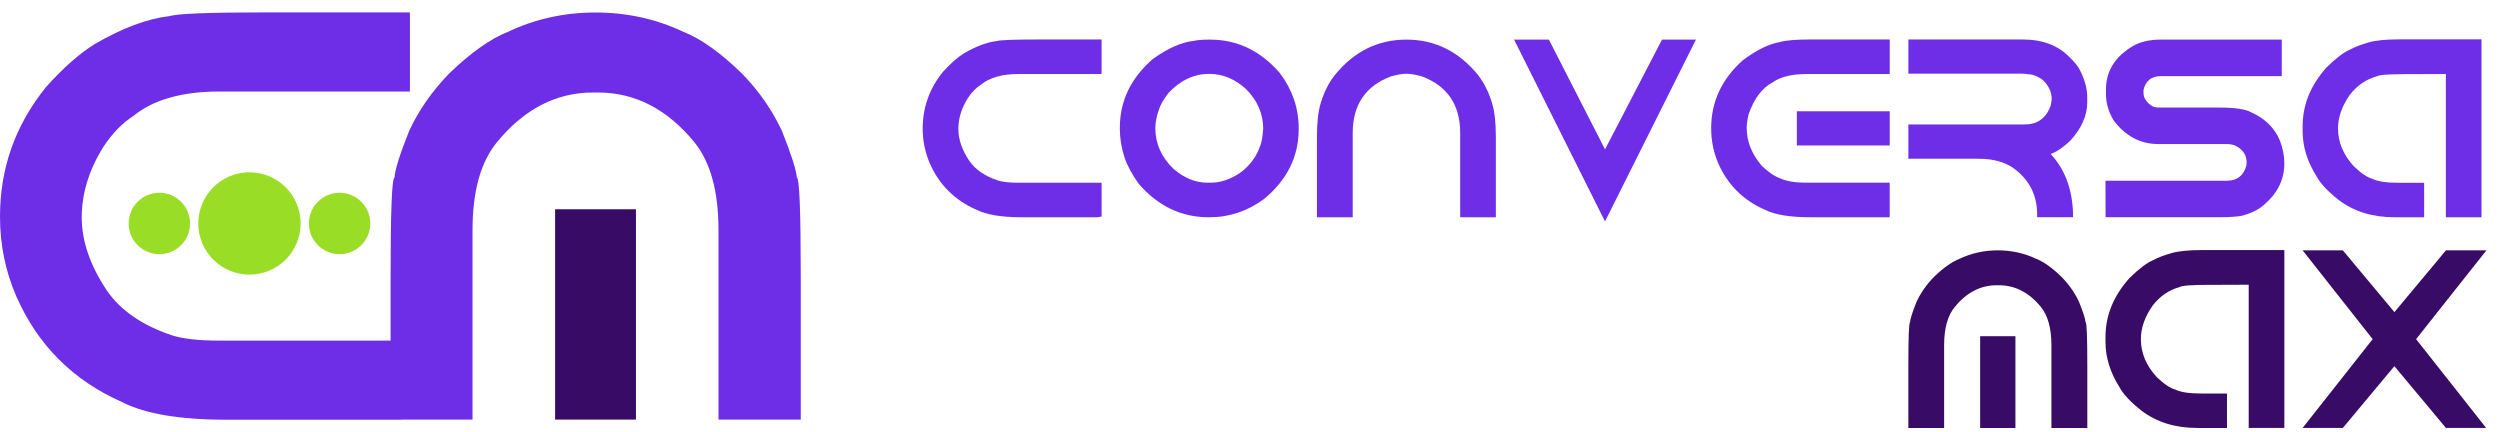 <?xml version="1.0" standalone="no"?>
<!DOCTYPE svg PUBLIC "-//W3C//DTD SVG 1.1//EN" "http://www.w3.org/Graphics/SVG/1.1/DTD/svg11.dtd">
<svg xmlns="http://www.w3.org/2000/svg" id="Camada_1" viewBox="0 0 1222.12 211.26" width="1222.12" height="211.26">
  <defs>
    <style>
      .cls-1 {
        fill: #6e2ee8;
      }

      .cls-2 {
        fill: #9add26;
      }

      .cls-3 {
        fill: #380c66;
      }
    </style>
  </defs>
  <g>
    <g>
      <path class="cls-1" d="M538.5,19.3v16.89h-40.71c-7.96,0-14.07,1.75-18.33,5.25-2.33,1.49-4.44,3.66-6.33,6.51-3.1,4.94-4.64,9.97-4.64,15.08s1.79,10.27,5.37,15.62c2.9,4.22,7.5,7.4,13.81,9.53,2.33.76,5.71,1.15,10.13,1.15h40.71v16.52l-1.93.36h-36.97c-10.09,0-17.57-1.25-22.43-3.74-10.49-4.62-18.03-12.14-22.62-22.56-2.33-5.35-3.5-11.04-3.5-17.07,0-10.29,3.26-19.48,9.77-27.56,3.7-4.14,7.18-7.22,10.43-9.23,5.87-3.42,11.2-5.41,15.98-5.97,1.69-.52,8.4-.78,20.14-.78h31.12Z"/>
      <path class="cls-1" d="M590.9,19.36h.6c13.35,0,24.75,5.47,34.19,16.4,6.11,8.2,9.17,17.13,9.17,26.78v.6c0,13.35-5.59,24.69-16.77,34.01-8.12,6.03-17.03,9.05-26.71,9.05h-.6c-13.27,0-24.63-5.43-34.07-16.28-3.3-4.62-5.61-8.87-6.93-12.73-1.57-4.82-2.35-9.55-2.35-14.17v-.6c0-13.11,5.41-24.32,16.22-33.65,7.32-5.23,13.99-8.16,20.02-8.8,1.85-.4,4.26-.6,7.24-.6ZM564.79,62.66c0,7.56,2.96,14.19,8.87,19.9,5.27,4.5,10.79,6.75,16.58,6.75h1.69c4.66,0,9.41-1.59,14.23-4.76,4.98-3.66,8.36-8.32,10.13-13.99.56-1.49.96-4.04,1.21-7.66,0-7.4-2.88-13.93-8.62-19.6-5.39-4.78-11.3-7.18-17.73-7.18-7.52,0-14.19,3.14-20.02,9.41-2.45,3.22-4,5.95-4.64,8.2-1.13,3.14-1.69,6.11-1.69,8.93Z"/>
      <path class="cls-1" d="M722.49,36.61c1.73,2.33,2.97,4.32,3.74,5.97,1.12,1.97,2.19,4.62,3.2,7.96,1.21,4.02,1.81,9.49,1.81,16.4v39.26h-17.43v-41.13c0-13.83-6.25-23.08-18.76-27.74-2.86-.8-5.37-1.23-7.54-1.27-2.17.04-4.67.46-7.48,1.27-12.5,4.66-18.76,13.91-18.76,27.74v41.13h-17.49v-39.26c0-6.91.6-12.38,1.81-16.4,1-3.34,2.07-5.99,3.2-7.96.76-1.69,2.03-3.68,3.8-5.97,9.37-11.5,21.01-17.25,34.92-17.25s25.57,5.75,34.98,17.25Z"/>
      <path class="cls-1" d="M740.16,19.36h17.01l27.44,53.67,27.86-53.67h16.58l-44.45,88.89-44.45-88.89Z"/>
      <path class="cls-1" d="M885.74,19.3h38.05v16.89h-40.53c-7.32,0-12.87,1.35-16.65,4.04-5.15,2.69-9.09,7.9-11.82,15.62-.6,2.61-.91,4.87-.91,6.75,0,6.55,2.45,12.71,7.36,18.45,3.22,3.1,6.23,5.15,9.05,6.15,3.1,1.41,7.34,2.11,12.72,2.11h40.77v16.89h-38.84c-9.93,0-17.29-1.21-22.07-3.62-10.7-4.66-18.35-12.3-22.98-22.92-2.25-5.31-3.38-10.96-3.38-16.95,0-12.95,5.13-24,15.38-33.17,6.71-5.07,12.79-8.06,18.21-8.99,2.78-.84,7.98-1.27,15.62-1.27ZM878.38,54.4h45.41v16.71h-45.41v-16.71Z"/>
      <path class="cls-1" d="M932.89,19.3h55.84c9.85,0,17.57,2.96,23.16,8.87,2.49,2.33,4.22,4.58,5.19,6.75,2.17,4.34,3.26,8.58,3.26,12.72v2.47c0,6.35-2.75,12.56-8.26,18.63-3.54,3.38-6.75,5.55-9.65,6.51,7.32,7.8,10.98,18.11,10.98,30.94h-17.55v-1.33c0-9.49-3.84-17.03-11.52-22.62-4.38-3.1-10.11-4.64-17.19-4.64h-34.25v-16.77h56.93c6.23,0,10.45-3.08,12.67-9.23.24-1.25.4-2.29.48-3.14,0-3.42-1.43-6.51-4.28-9.29-2.45-1.93-5.07-2.9-7.84-2.9,0-.16-.84-.24-2.53-.24h-55.42v-16.77Z"/>
      <path class="cls-1" d="M1056.88,19.36h58.56v17.85h-59.1c-4.62,0-7.46,2.27-8.5,6.81v1.27c0,2.69,1.51,4.95,4.52,6.75.92.36,1.89.54,2.89.54h29.73c7.64,0,12.83.78,15.56,2.35,6.75,3.02,11.42,7.62,13.99,13.81,1.45,3.82,2.17,7.54,2.17,11.16,0,8.68-4.06,16-12.18,21.95-2.41,1.53-5.19,2.71-8.32,3.56-2.33.52-6.21.78-11.64.78h-55.24l-.06-17.85h59.34c4.99,0,8.16-2.45,9.53-7.36l.12-1.63c0-3.46-1.71-6.11-5.13-7.96-1.21-.64-2.75-.97-4.64-.97h-33.35c-8.72,0-16-3.82-21.83-11.46-2.53-4.22-3.8-8.5-3.8-12.85v-2.35c0-8.93,4.34-15.98,13.03-21.17,3.62-2.17,8.4-3.26,14.35-3.26Z"/>
      <path class="cls-1" d="M1172.91,19.24h40.17v86.96h-17.43V36.18l-15.56.06h-3.74c-8.68,0-13.51.36-14.47,1.09-5.19,1.41-9.57,4.4-13.15,8.99-3.86,5.51-5.79,11-5.79,16.46,0,6.75,2.61,12.97,7.84,18.63,3.5,3.34,6.51,5.35,9.05,6.03,2.53,1.29,6.89,1.93,13.09,1.93h12.12v16.83h-14.53c-10.77,0-19.88-2.83-27.32-8.5-5.39-4.26-8.99-8.12-10.8-11.58-4.5-7.16-6.75-14.47-6.75-21.95v-2.53c0-10.45,3.92-20.04,11.76-28.77,4.74-4.62,8.62-7.54,11.64-8.74,2.17-1.21,5.17-2.35,8.99-3.44,3.42-.96,8.38-1.45,14.9-1.45Z"/>
    </g>
    <g>
      <path class="cls-3" d="M976.07,139.44c-7.84,0-14.65,3.52-20.44,10.55-3.5,4.22-5.25,10.47-5.25,18.76v40.47h-17.49v-30.27c0-14.23.28-21.35.84-21.35.04-1.53,1.08-4.86,3.14-10.01,2.09-4.46,4.94-8.54,8.56-12.24,4.58-4.42,8.76-7.38,12.54-8.87,5.79-2.73,12-4.1,18.63-4.1s12.91,1.37,18.7,4.1c3.78,1.49,7.94,4.44,12.48,8.87,3.62,3.7,6.47,7.78,8.56,12.24,2.05,5.15,3.12,8.48,3.2,10.01.56,0,.84,7.12.84,21.35v30.27h-17.55v-40.47c0-8.28-1.73-14.53-5.19-18.76-5.79-7.04-12.62-10.55-20.5-10.55h-1.08ZM967.99,164.34h17.25v44.87h-17.25v-44.87Z"/>
      <path class="cls-3" d="M1076.54,122.25h40.16v86.96h-17.43v-70.02l-15.56.06h-3.74c-8.68,0-13.51.36-14.47,1.09-5.19,1.41-9.57,4.4-13.15,8.99-3.86,5.51-5.79,11-5.79,16.46,0,6.75,2.61,12.97,7.84,18.63,3.5,3.34,6.51,5.35,9.05,6.03,2.53,1.29,6.89,1.93,13.09,1.93h12.12v16.83h-14.53c-10.78,0-19.88-2.83-27.32-8.5-5.39-4.26-8.99-8.12-10.79-11.58-4.5-7.16-6.75-14.47-6.75-21.95v-2.53c0-10.45,3.92-20.04,11.76-28.77,4.74-4.62,8.62-7.54,11.64-8.75,2.17-1.21,5.17-2.35,8.99-3.44,3.42-.96,8.38-1.45,14.9-1.45Z"/>
      <path class="cls-3" d="M1125.63,122.37h19.66l25.21,30.21,25.21-30.21h19.78l-34.38,43.42,34.25,43.42h-19.66l-25.21-30.21-25.21,30.21h-19.66l34.25-43.42-34.25-43.42Z"/>
    </g>
  </g>
  <g>
    <path class="cls-1" d="M389.52,86.82c-.19-3.5-2.63-11.15-7.32-22.94-4.79-10.23-11.33-19.58-19.62-28.05-10.42-10.14-19.95-16.9-28.61-20.32-13.27-6.26-27.55-9.4-42.84-9.4s-29.44,3.13-42.7,9.4c-8.66,3.41-18.25,10.18-28.75,20.32-8.29,8.48-14.83,17.83-19.62,28.05-4.7,11.79-7.1,19.44-7.18,22.94-1.3,0-1.94,16.31-1.94,48.92v30.76h-83.83c-10.14,0-17.87-.87-23.21-2.63-14.47-4.88-25.01-12.16-31.65-21.83-8.2-12.25-12.3-24.18-12.3-35.79s3.55-23.22,10.64-34.55c4.33-6.54,9.17-11.52,14.51-14.93,9.76-8.01,23.77-12.02,42.01-12.02h93.28V6.06h-71.31c-26.9,0-42.29.6-46.16,1.8-10.97,1.29-23.17,5.85-36.62,13.68-7.46,4.61-15.44,11.66-23.91,21.14C7.46,61.2,0,82.25,0,105.84,0,119.66,2.67,132.7,8.01,144.95c10.5,23.86,27.78,41.09,51.82,51.68,11.15,5.71,28.28,8.57,51.41,8.57h84.71l.45-.08h34.6v-92.73c0-18.98,4.01-33.3,12.02-42.98,13.27-16.12,28.88-24.18,46.85-24.18h2.49c18.06,0,33.72,8.06,46.98,24.18,7.92,9.68,11.89,24,11.89,42.98v92.73h40.22v-69.37c0-32.61-.65-48.92-1.93-48.92Z"/>
    <rect class="cls-3" x="271.36" y="102.3" width="39.52" height="102.82"/>
    <g>
      <circle class="cls-2" cx="77.9" cy="109.24" r="15.01"/>
      <circle class="cls-2" cx="166" cy="109.24" r="15.01"/>
      <circle class="cls-2" cx="121.95" cy="109.24" r="25.01" transform="translate(-32.52 54.98) rotate(-22.5)"/>
    </g>
  </g>
</svg>